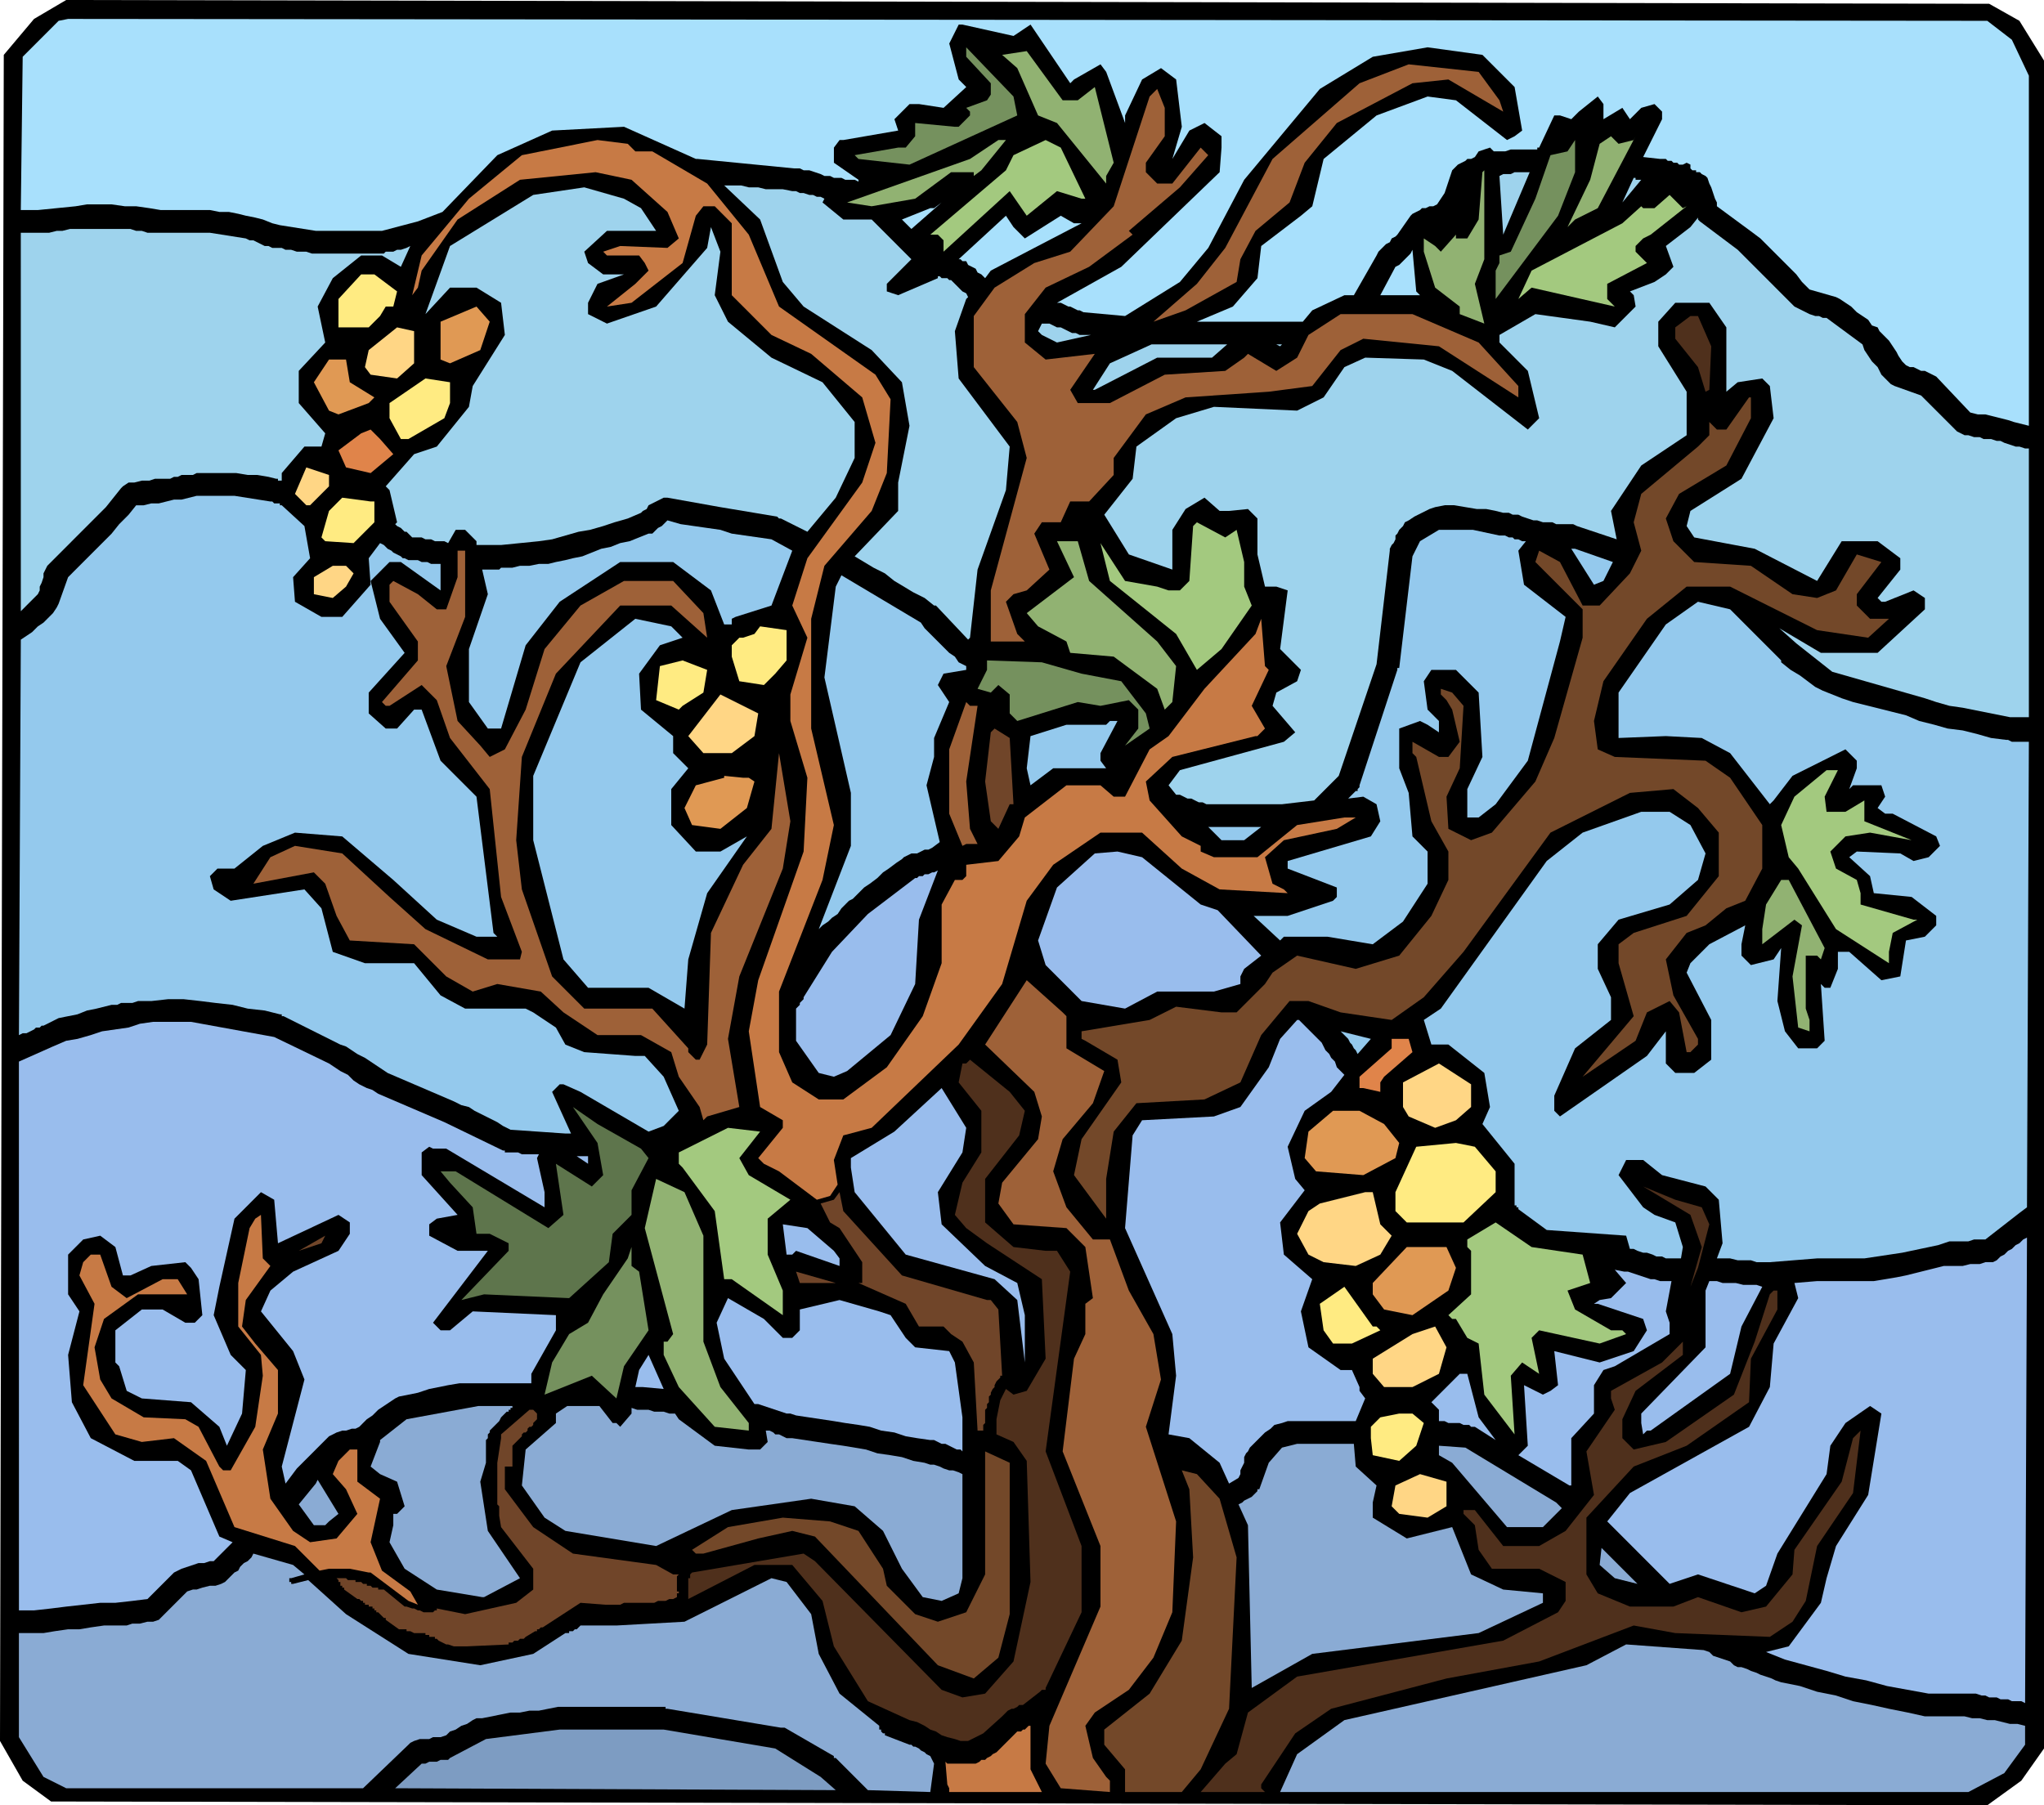 <svg xmlns="http://www.w3.org/2000/svg" fill-rule="evenodd" height="3.18in" preserveAspectRatio="none" stroke-linecap="round" viewBox="0 0 1081 954" width="3.6in"><style>.pen1{stroke:none}.brush3{fill:#704529}.brush4{fill:#4f301c}.brush5{fill:#75915e}.brush6{fill:#91b272}.brush7{fill:#9e6138}.brush8{fill:#a3c97f}.brush9{fill:#ffeb82}.brush10{fill:#e09954}.brush11{fill:#ffd685}.brush12{fill:#734829}.brush13{fill:#e0844a}.brush14{fill:#94c9ed}.brush15{fill:#9ed3ed}.brush17{fill:#8aabd4}.brush18{fill:#99bded}.brush19{fill:#a8e0fc}</style><path class="pen1" style="fill:#000" d="m1068 11 13 21v892l-12 17-18 13-1024-2-15-11-12-21L2 29l16-19L35 0l1017 2 16 9z"/><path class="pen1" d="m432 634-20-15-8-4-3-3 13-16v-4l-12-7-6-40 5-27 24-68 2-39-9-30v-14l9-30-8-17 8-25 29-40 7-21-7-24-27-23-21-10-21-21v-38l-9-9h-6l-4 5-7 25-27 21-13 2 15-12 7-7-2-4-3-4h-17l-2-2 9-3 25 1 6-5-6-14-19-17-19-4-40 4-33 21-19 27-2 9-3 4 5-21 25-30 28-23 40-8 16 2 4 4h9l29 17 22 27 16 38 51 36 8 13-2 39-8 20-25 29-7 28v58l12 51-6 29-23 59v32l7 16 14 9h13l23-17 19-27 10-28v-31l7-13h4l2-2v-6l17-2 11-13 3-10 22-17h18l7 6h6l13-25 10-7 19-25 27-29 3-8 2 25 2 2-9 19 7 12-4 4h-1l-44 11-14 13 2 10 17 19 10 5v3l7 3h23l21-17 25-4h6l-10 6-28 6-10 9 4 14 6 3 2 2-36-2-20-11-21-19h-22l-25 17-14 19-13 44-23 32-46 44-15 4-5 13 2 13-4 6-7 2zM169 830l-13-13-32-10-15-35-17-12-17 2-14-4-17-26 6-43-8-15 2-7 4-4h5l6 17 8 6 19-10h8l5 8H73l-18 13-5 15 3 17 6 10 17 10 22 1 7 4 11 21 2 2h4l13-23 4-27-1-11-12-15v-23l6-29 3-5 3-2 1 23 4 4-13 18-2 14 7 9 12 14v23l-8 19 4 26 12 17 9 6 14-2 11-13-6-13-7-8 3-7 6-6h4v17l12 9-5 23 6 15 15 11 4 7-5-2-20-15h-1l-10-2h-11l-5 1zm376 82v23l6 12h-49v-2l-1-2-1-12 1 1h15l2-1 1-1h2l1-1 2-1 1-1 2-1 1-1 9-9 1-1h2l1-1h1l1-1 1-1h1z" style="fill:#c77a45"/><path class="pen1 brush3" d="M520 756h-3l-2-36-6-11-6-4-4-4h-13l-7-12-25-11h2v-11l-12-18-5-3-5-10 7-2 3-4 2 10 31 34 45 13h2l4 5 2 35h-1v1l-1 1-1 1-1 2v1l-1 1-1 2v1l-1 1v3l-1 1v2l-1 1v7l-1 1v3z"/><path class="pen1 brush4" d="m366 831 59-10 6 4 67 68 11 4 12-2 15-17 9-42-2-64-7-10-9-4v-8l2-10 3-6 4 3 7-2 10-17-2-42-29-19-11-8-6-7 4-17 10-16v-22l-12-15 2-10h2l2-2 21 17 8 10-3 13-18 23v23l15 13 17 2h6l7 11-13 95 19 50v35l-19 40v1h-2l-1 1-9 7h-2l-1 1-2 1h-1l-2 1-1 1-1 1-1 1-10 9-8 4h-4l-3-1-4-1-3-1-3-2-3-1-3-2-4-2-4-1-22-10-18-29-6-24-16-19h-20l-35 18v-11h1v-2l1-1z"/><path class="pen1 brush3" d="m265 758 15-13h2l2 2v3l-1 1-1 1v1l-1 1h-1l-1 1v1l-1 1h-1l-1 1v1l-1 1-4 4v11h-4v12l15 20 21 14 44 6 9 5h3l-1 1v8h1v1h-1v2l-2 1h-2l-2 1h-4l-2 1h-16l-2 1h-8l-13-1-20 13h-1l-1 1h-1v1h-1l-5 3-1 1h-2l-1 1h-2l-1 1h-2v1l-22 1h-7l-3-1h-1l-4-2-1-1h-1v-1h-3v-1h-2v-1h-6l-2-1h-2v-1h-4l-7-5v-1h-1l-1-1-1-1-1-1h-1v-1h-1v-1h-1v-1h-2v-1h-2v-1h-1v-1h-1l-1-1h-1l-7-5v-1h-1v-1h-1v-2h-1v-1l-1-1h5l1 1h4v1h3l1 1h2v1h2l1 1h3v1h3l11 9h1l3 1h1l2 1h1l2 1h5l1-1h1v-1l15 3 27-6 9-7v-11l-17-22-1-6v-5l-1-1v-22l2-13v-2z"/><path class="pen1 brush5" d="m538 61-57 26-27-3-2-2 23-4h4l5-6v-7l21 2h2l6-6v-2l-2-2 11-4 2-3v-6l-13-14v-5l25 26 2 10z"/><path class="pen1 brush6" d="m570 53 9-7 10 40-4 7v4l-26-32-10-4-11-25-8-7 13-2 19 26h8z"/><path class="pen1 brush7" d="m793 53 2 6-29-17-19 2-40 21-17 21-8 21-18 15-8 15-2 12-27 15-17 6 23-20 15-19 25-47 46-40 26-10 37 4 11 15z"/><path class="pen1 brush7" d="m616 72-10 14v5l6 6h8l15-19 4 4-15 17-27 23 2 2-23 17-23 11-11 14v15l11 9 26-3-13 19 4 7h17l29-15 32-2 10-7 2-2 15 9 11-7 6-12 17-11h38l35 15 21 23v6l-42-27-40-4-12 6-15 19-23 3-44 3-21 9-17 23v9l-13 14h-10l-5 11h-10l-4 6 8 19-12 11-7 2-4 4 6 17 4 4h-18v-27l19-70-5-19-23-29v-27l11-15 21-13 19-6 23-24 19-58 4-4 4 10v15z"/><path class="pen1 brush6" d="m864 74 1-2-20 38-12 6-4 4 12-25 5-19 6-4 4 4 8-2zM519 90l-4 3v-2h-12l-19 14-23 4-13-2 65-23 15-10h4l-13 16z"/><path class="pen1 brush8" d="M574 105h-2l-13-4-16 13-9-13-35 32v-6l-3-3h-4l40-34 4-8 17-8 8 4 13 27z"/><path class="pen1 brush5" d="m824 114-33 44v-15l2-4v-4l6-2 13-28 8-23 9-2 4-6v17l-9 23z"/><path class="pen1 brush6" d="m785 137-5 13 5 21-13-5v-4l-13-10-6-19v-7l6 4 3 3 8-9v2h6l6-10 2-25 1-1v47z"/><path class="pen1 brush8" d="m892 109-19 15-4 2-4 4v3l6 6-21 11v8l4 4-44-10-7 6 7-15 48-25 10-9 1 1h6l8-7 7 7 2-1z"/><path class="pen1 brush9" d="m210 154-2 8h-4l-3 5-6 6h-16v-15l12-13h7l12 9z"/><path class="pen1 brush10" d="m254 185-16 7-5-2v-20l19-8 7 8-5 15z"/><path class="pen1 brush4" d="m905 183-1 23-2 1-4-13-12-15v-6l8-6h4l7 16z"/><path class="pen1 brush11" d="m219 192-9 8-14-2-3-4 2-9 15-12 9 2v17z"/><path class="pen1 brush10" d="m185 202 13 8-3 3-16 6-5-2-8-15 8-12h9l2 12z"/><path class="pen1 brush9" d="m238 213-3 8-19 11h-4l-6-11v-8l19-13 13 2v11z"/><path class="pen1 brush12" d="m926 221-13 25-25 15-7 13 4 12 11 11 30 2 22 15 13 2 10-4 11-19 13 4-13 17v6l7 7h10l-11 10-27-4-46-23h-23l-21 17-23 33-5 21 2 15 9 4 48 2 13 9 17 25v23l-9 17-10 4-11 9-10 4-11 14 4 19 13 23v3l-4 4h-2l-4-21-5-6-12 6-6 15-28 19 27-32-8-28v-10l8-6 28-9 17-21v-23l-11-13-13-10-23 2-42 21-46 63-21 24-17 12-27-4-17-6h-10l-15 18-11 25-19 9-36 2-12 15-4 25v21l-17-23 4-19 21-30-2-12-17-10-2-1v-4l36-6 14-7 24 3h8l15-15 4-6 13-9 31 7 23-7 17-21 9-19v-15l-9-16-8-34-2-2v-6l14 8h5l6-8-4-17-3-5-3-3v-3l6 2 6 7-2 33-7 15 1 17 12 6 11-4 23-27 10-23 15-53v-15l-25-25 2-6 11 6 12 23h9l16-17 6-12-4-15 4-15 30-25 6-6v-7l4 4h5l12-17h1v11z"/><path class="pen1 brush13" d="m208 240-12 10-13-3-4-9 12-9 5-2 5 5 7 8z"/><path class="pen1 brush11" d="m174 257-10 10h-2l-6-6 6-14 12 4v6z"/><path class="pen1 brush9" d="M198 265v11l-11 11-15-1-2-2 4-14 7-7 15 2h2z"/><path class="pen1 brush8" d="m654 280 4 17v13l4 10-16 23-13 11-11-19-35-28-5-20 13 20 17 3 6 2h6l5-5 2-29 2-2 15 8 6-4z"/><path class="pen1 brush6" d="m576 307 36 32 10 13-2 19-4 4-4-11-23-17-23-2-2-6-15-8-6-7 25-19-9-19h11l6 21z"/><path class="pen1 brush7" d="m246 326-10 26 6 29 12 13 5 6 8-4 11-21 10-32 19-23 23-13h26l16 17 2 13-19-17h-27l-34 36-18 44-3 44 3 26 16 46 17 17h36l19 21v2l4 4h2l4-8 2-59 17-36 15-19 4-40 6 36-4 25-23 57-6 33 6 36-17 5-2 2-2-7-11-16-4-13-16-9h-23l-18-12-12-11-23-4-13 4-14-8-17-17-34-2-7-13-6-17-6-6-32 6 9-14 13-6 25 4 25 23 19 17 33 16h17l1-4-11-29-6-57-21-27-7-20-8-8-17 11h-2l-2-2 19-22v-10l-15-21v-9l2-2 13 7 10 8h5l6-17v-14h4v35z"/><path class="pen1 brush11" d="m187 303-4 7-7 6-10-2v-9l10-6h7l4 4z"/><path class="pen1 brush9" d="m416 349-6 7-6 6-13-2-4-13v-6l4-4h2l6-2 3-4 14 2v16zm-44 17-11 7-2 2-12-5 2-18 12-3 13 5-2 12z"/><path class="pen1 brush5" d="m572 356 21 4 13 17 2 8-13 9 7-9v-10l-5-5-15 3-12-2-32 10-4-4v-10l-6-5-4 4-7-2 5-10v-5l29 1 21 6z"/><path class="pen1 brush11" d="m399 389-12 9h-15l-8-9 17-22 20 10-2 12z"/><path class="pen1 brush7" d="m517 373-6 40 2 25 4 8h-6l-2 1-7-17v-34l9-25 2 2h4z"/><path class="pen1 brush14" d="M582 398v4l3 4h-28l-12 9-2-9 2-17 19-6h21l2-2h4l-9 17z"/><path class="pen1 brush3" d="M536 425h-2l-6 13-4-4-3-21 3-26 2-2 8 5 2 35z"/><path class="pen1 brush8" d="m965 421 1 8h10l10-6v11l25 10-22-4-13 2-8 8 3 9 11 6 2 7v6l28 8h2l-13 7-2 10v6l-28-18-20-32-5-6-4-17 7-15 17-14h6l-7 14z"/><path class="pen1 brush10" d="m396 411 3 2-4 14-14 11-15-2-4-9 6-12 15-4v-1l10 1h3z"/><path class="pen1 brush6" d="m965 501-2 6-2-2h-6v28l2 6v6l-6-2-3-27 5-27-4-3-17 13v-8l2-13 8-13h4l19 36z"/><path class="pen1 brush7" d="M564 537v17l20 12-6 17-16 19-5 17 7 19 14 17h9l10 27 13 23 4 24-8 25 16 50-2 48-10 24-13 17-18 12-5 7 4 17 7 10 2 2v6l-26-2-8-13 2-20 27-63v-32l-20-50 6-49 6-13v-16l4-3-4-27-10-10-28-2-8-11 2-11 19-23 2-12-4-13-26-25 22-34 19 17 2 2z"/><path class="pen1 brush14" d="m419 291-11 29-19 6-2 1v3h-4l-7-18-20-15h-28l-32 21-18 23-13 44h-7l-10-14v-28l10-29-3-13h9l1-1h6l4-1h5l5-1h5l4-1 5-1 4-1 5-1 5-2 5-2 5-1 5-2 5-1 5-2 5-2h2l1-1 1-1 1-1 2-1 1-1 1-1 1-1 7 2 7 1 7 1 7 1 6 2 7 1 7 1 7 1 11 6z"/><path class="pen1 brush15" d="m209 277 1-1-4-17-2-2 15-17 12-4 17-21 2-11 17-27-2-17-13-8h-14l-13 14 13-36 44-27 27-4 21 6 9 5 8 12h-26l-12 11 2 6 8 6h11l-14 5-3 6-2 4v6l10 5 26-9 27-31 2-11 5 13-3 23 7 14 23 19 27 13 17 21v19l-10 21-15 18-14-7h-1l-1-1-30-5-28-5h-2l-2 1-2 1-2 1-2 1-1 2-2 1-1 1-7 3-7 2-6 2-7 2-6 1-7 2-7 2-7 1-20 2h-13v-2l-6-6h-5l-4 7-2-1h-5l-2-1h-3l-2-1h-5l-1-1-1-1-1-1h-1l-1-1-1-1-2-1-1-1z"/><path class="pen1" style="fill:#7d9cc2" d="m442 946-233-1 14-13h2l2-1h4l2-1h4l1-1 19-10 39-5h55l59 10 24 15 8 7z"/><path class="pen1 brush17" d="m134 821 21 6 6 5-7 2h-1v2h1v1h1l8-2 20 18 33 21 38 6 28-6 17-11h2v-1h2l1-1h1l1-1 1-1h19l36-2 46-23 8 2 13 17 4 21 11 21 21 17v2h1v1l1 1h1v1l13 5h1l1 1h1l2 1 1 1 2 1 1 1 2 1 2 4-2 15-33-1-17-17h-1v-1l-26-15h-2l-60-10h-1v-1h-57l-5 1-5 1h-5l-5 1h-5l-5 1-5 1-5 1h-3l-2 1-3 2-3 1-3 2-3 1-2 2-3 1h-4l-2 1h-5l-3 1-2 1-1 1-24 23H35l-12-6-13-21v-55h13l6-1 7-1h6l6-1 7-1h12l3-1h4l4-1h3l3-1 1-1 14-14 3-1h2l3-1 4-1h3l3-1 2-1 2-2 1-1 2-2 2-1 1-2 2-2 2-1 2-2 1-2zm34-39 11 18-5 4-2 2h-6l-8-11 9-11 1-2z"/><path class="pen1 brush17" d="M273 743h-2v1h-1v1h-1v1h-1l-1 1-1 1-1 1-1 2-1 1-1 1-1 1-1 1-1 1v1l-1 1v2l-1 1v12l-3 10 4 26 17 25-19 10h-1l-24-4-17-11-8-14 2-9v-6h2l4-4-4-13-9-4-5-4 5-13v-1l14-11 38-7h20z"/><path class="pen1 brush18" d="m285 610-1 2 4 18v8l-52-31h-7l-2-1-4 3v12l19 21-11 2-4 3v6l15 8h16l-29 38 4 4h5l12-10 44 2v8l-13 23v5h-38l-6 1-5 1-5 1-6 2-5 1-5 1-2 1-3 2-3 2-3 2-3 3-3 2-2 2-2 2-2 1h-2l-3 1h-2l-3 1-2 1-2 1-1 1-2 2-2 2-2 2-2 2-2 2-2 2-2 2-2 2-6 8-2-9 12-46-6-15-17-21 5-11 12-10 24-11 4-6 2-3v-6l-6-4-32 15-2-23-7-4-14 14-8 36-3 15 9 21 8 8-2 23-8 17-4-10-15-13-26-2-8-4-4-13-2-2v-17l14-11h11l12 7h5l4-4-2-19-4-6-3-3-18 2-11 5h-4l-4-15-8-6-9 2-8 8v21l6 9-6 23 2 25 10 19 23 12h23l7 5 15 35 7 3-10 10h-2l-3 1h-3l-3 1-3 1-3 1-2 1-2 1-14 14-8 1-9 1h-8l-9 1-9 1-8 1-9 1h-8V561l18-8 7-3 6-1 7-2 6-2 7-1 7-1 6-2 7-1h20l44 8 29 14 3 2 3 2 4 2 3 3 3 2 4 2 3 1 3 2 35 15 31 15h1v1h7l2 1h9zm26 1v4l-6-4h6z"/><path class="pen1 brush14" d="m149 267 12 11 3 17-9 10 1 13 14 8h11l15-17-1-14 6-8 2 1 2 2 2 1 1 1 2 1 2 1 1 1h1l2 1h5l2 1h3l2 1h5v14l-21-15h-6l-10 10 5 20 13 18-19 21v11l9 8h6l9-10h4l10 27 19 19 9 72 2 2h-11l-21-9-23-21-27-23-25-2-17 7-15 12h-9l-4 4 2 7 9 6 39-6 9 10 6 23 17 6h26l14 17 13 7h32l4 2 12 8 5 9 10 4 27 2h5l10 11 8 18-8 8-8 3-36-21-9-4h-2l-4 4 10 22h-3l-29-2-4-2-3-2-4-2-4-2-4-2-3-2-4-1-4-2-35-15-3-2-3-2-3-2-3-2-4-2-3-2-3-2-3-1-30-15h-1v-1h-1l-8-2-9-1-8-2-9-1-8-1-9-1h-8l-9 1h-7l-3 1h-6l-2 1h-3l-4 1-4 1-5 1-5 2-5 1-5 1-4 2-4 2h-1l-1 1h-2l-1 1-2 1-2 1h-2l-2 1 1-209 3-2 3-2 3-3 3-2 3-3 2-2 2-3 1-2 5-14 4-4 5-5 5-5 4-4 5-5 4-5 5-5 4-5h4l4-1h4l4-1 4-1h4l4-1 4-1h20l19 3h1l1 1h3v1h1z"/><path class="pen1 brush15" d="m217 130-5 11-10-6h-11l-15 12-8 15 4 19-14 15v17l14 16-2 7h-9l-12 14v4h-2v-1h-1l-4-1-6-1h-5l-6-1h-21l-2 1h-6l-2 1h-2l-2 1h-8l-3 1h-4l-4 1h-3l-3 2-1 1-8 10-30 30-1 1-1 2-1 2v2l-1 3-1 2v2l-1 2-9 9V123h15l4-1h3l4-1h32l3 1h3l3 1h33l19 3 2 1h2l2 1 2 1 2 1h2l2 1h5l2 1h3l3 1h5l3 1h38l1-1h4l2-1h2l3-1 2-1z"/><path class="pen1 brush19" d="m507 137 25-23 4 6 6 6 19-12 7 4h4l-25 13-23 12-3 4-2-2-2-1-1-2-2-1-2-1-1-2h-2l-1-1h-1zm-30-21 15-6h2l4-3-16 14-5-5z"/><path class="pen1 brush18" d="m496 460-10 26-2 34-13 27-23 19-7 3-8-2-12-17v-17l1-1 1-1v-1l1-1 1-1v-1l15-24 19-20 25-19h1l1-1h2l1-1h2l2-1h1l2-1z"/><path class="pen1 brush14" d="M511 352v2l-12 2-3 6 6 9-8 19v10l-4 15 7 30-4 3-2 1h-2l-2 1-2 1h-3l-2 1-2 1-1 1-3 2-4 3-3 2-3 3-4 3-3 2-3 3-3 3-2 1-2 2-2 2-2 3-3 2-2 2-3 2-2 2 17-44v-28l-14-61 6-48 3-6 42 25 2 3 3 3 2 2 3 3 2 2 3 3 3 2 2 3 4 2z"/><path class="pen1 brush15" d="m436 105-1 2 11 9h15l21 21-13 13v4l6 2 21-9v-1h1l1 1h3l1 1h1l1 1 1 1 1 1 1 1 1 1 1 1 2 1 1 2-1 1-6 17 2 25 27 36-2 23-15 42-4 36-1 1-17-18h-1l-5-4-6-3-5-3-5-3-5-4-6-3-5-3-5-3 23-24v-15l6-30-4-23-16-17-36-23-11-13-12-33-19-18h9l4 1h5l4 1h9l5 1h2l2 1h2l3 1h2l2 1h2l2 1zm141 72-18 4-8-4-2-2 2-4h4l2 1 2 1h2l2 1 2 1 2 1h2l2 1h6zm72 5-8 7h-29l-33 17h-1l9-14 22-10h40zm29 0-1 1-2-1h3z"/><path class="pen1 brush19" d="m747 132 2 22 2 2h-21l8-15 2-1 1-1 1-1 1-1 1-1 1-1 1-1 1-2z"/><path class="pen1 brush15" d="m809 91-14 33-2-31 2-1h4l2-1h8zm59 4-10 12 6-13h1v1h3z"/><path class="pen1 brush14" d="m667 437-9 7h-12l-7-7h28z"/><path class="pen1 brush18" d="m667 505-9 7-2 4v4l-14 4h-30l-17 9-23-4-19-19-4-13 10-28 20-18 12-1 13 3 31 25 9 3 23 24z"/><path class="pen1 brush14" d="m807 286-4 5 3 18 22 17-3 13-17 63-17 23-9 7h-6v-15l8-17-2-34-12-12h-13l-4 6 2 15 6 6v6l-6-4-4-2-11 4v21l5 13 2 23 8 8v17l-13 20-16 12-24-4h-23l-2 2-14-13h18l24-8 2-2v-5l-26-10v-4l44-13 5-8-2-9-7-4-8 1 1-1 1-1 1-1 1-1h1v-1l1-1v-1l20-61v-1h1l7-59 4-8 10-6h18l14 3h3l2 1h2l1 1h2l2 1h2zm46 11-5 10-5 2-12-19h2l20 7z"/><path class="pen1 brush18" d="M761 751v-6l-4-4 15-15h4l6 23 9 12-11-7h-2l-1-1h-3l-2-1h-6l-2-1h-3z"/><path class="pen1 brush17" d="m826 797-10 10h-19l-29-34-7-4v-5l14 1 48 29 3 3z"/><path class="pen1 brush18" d="m884 677-3 16 2 6v6l-29 17-6 2-5 8v15l-12 13v25h-1l-27-16 5-5-2-32 10 5 4-2 4-3-2-18 24 6 18-6 7-11-2-6-24-8h-2l3-2 6-1 8-8-6-7 5 1h2l3 1 3 1 3 1 3 1h2l3 1h6zm48 3-11 21-6 25-42 30h-2l-2 2-1-6v-5l34-35v-30l2-5h4l3 1h7l4 1h7l3 1z"/><path class="pen1 brush17" d="m866 837-12-3-8-7 1-9 19 19zm205 75v10l-11 15-19 10H677l9-20 25-18 128-29 21-11 41 3 3 1 2 2 3 1 3 1 3 1 2 2 2 1h2l3 1 2 1 3 1 2 1 3 1 3 1 2 1 3 1 10 2 9 3 10 2 9 3 10 2 9 2 10 2 9 2h21l4 1h4l4 1h4l4 1 4 1h4l4 1z"/><path class="pen1 brush18" d="m1072 654-1 246-2-1h-5l-2-1h-4l-2-1h-4l-2-1h-2l-3-1h-25l-11-2-11-2-11-3-11-2-10-3-11-3-11-3-10-4 12-3 17-23 3-13 5-17 17-27 7-43-6-4-13 9-8 12-2 15-26 42-6 17-6 4-30-10-15 5-33-33 12-15 63-35 11-21 2-23 13-24-2-8 12-1h30l6-1 6-1 5-1 20-5h10l4-1h5l3-1h4l2-1 2-2 2-1 2-2 2-1 2-2 2-1 2-2 2-1z"/><path class="pen1 brush14" d="m1073 392-1 246-4 3-18 14h-6l-3 1h-10l-3 1-3 1-19 4-20 3h-25l-25 2h-7l-3-1h-7l-4-1h-7l3-8-2-23-7-7-23-6-10-8h-9l-4 8 13 17 6 4 11 4 4 13-1 6h-8l-2-1h-3l-2-1-3-1h-2l-3-1-2-1h-2l-2-7-42-3-15-11v-1h-1v-1h-1v-22l-17-21 4-9-3-18-19-15h-9l-4-13 9-6 56-78 19-15 31-11h15l11 7 8 15-4 14-15 13-27 8-11 13v13l7 15v12l-19 15-11 25v8l3 3 46-32 10-13v17l5 5h10l9-7v-21l-13-25 2-5 10-10 19-10-2 10v6l5 5 12-3 4-6-2 28 4 16 7 9h10l4-4-2-30 2 2h3l4-10v-9h6l17 15 10-2 3-19 10-2 6-6v-5l-13-10-20-2-2-9-11-10 4-3 23 1 7 4 8-2 6-6-2-5-23-12h-4l-4-3 4-6-2-6h-15l-2 2 4-11v-4l-6-6-28 14-10 13-2 2-21-27-15-8-19-1-25 1v-24l25-36 17-12 17 4 27 27v1l5 4 5 3 4 3 4 3 4 2 5 2 5 2 6 2 20 5 8 2 7 3 8 2 7 2 8 1 8 2 7 2 8 1h1l2 1h9z"/><path class="pen1 brush15" d="M1073 237v142h-10l-25-5-7-1-7-2-6-2-7-2-7-2-7-2-7-2-7-2-14-4-19-15-9-8 22 13h30l25-23v-6l-6-4-15 6h-2l-2-2 12-15v-6l-12-9h-19l-13 21-33-17-32-6-4-6 2-8 27-17 17-32-2-17-4-4-13 2-6 5v-34l-9-13h-18l-9 10v13l15 24v23l-24 16-16 24 3 15-18-6-3-1-2-1h-9l-2-1h-5l-3-1h-2l-3-1-3-1-2-1h-3l-2-1h-3l-4-1-5-1h-5l-6-1-6-1h-5l-5 1-3 1-2 1-2 1-2 1-2 1-3 2-2 1-1 2-1 1-1 1-1 2-1 1v2l-1 2-1 1-1 2v1l-7 60-20 59-13 13-17 2h-40l-2-1h-2l-2-1-2-1h-2l-2-1-2-1h-2l-4-5 6-8 55-15 6-5-12-14 2-7 11-6 2-6-11-11 4-31-6-2h-6l-4-17v-19l-5-5-10 1h-5l-8-7-10 6-7 11v21l-23-8-13-21 15-19 2-17 21-15 20-6 44 2 14-7 11-16 11-5 31 1 15 6 40 31 6-6-6-25-15-15v-4l19-11 29 4 13 3 11-11-1-6-2-2 13-5 6-4 4-4-4-11 13-10 4-5v1l1 1 20 15 30 30 2 1 2 1 2 1 2 1 3 1h2l2 1h2l19 14 1 3 2 3 2 3 3 3 2 4 3 3 2 2 2 1 14 5 19 19 2 1 2 1h2l3 1h3l2 1h4l3 1h2l2 1 3 1 3 1h2l3 1h2z"/><path class="pen1 brush19" d="m1064 21 9 19v185l-4-1-4-1-3-1-4-1-4-1-4-1h-4l-4-1-18-19-2-1-2-1-2-1h-2l-2-1-2-1h-2l-2-1-2-2-2-3-1-2-2-3-2-3-3-3-2-2-1-2-3-1-2-3-3-2-3-2-3-3-3-2-3-2-2-1-14-4-4-4-3-4-4-4-4-4-4-4-4-4-3-3-4-3-19-14v-2l-1-2-1-3-1-3-1-2-1-3-1-1-2-1-1-1h-2v-1h-2l-1-1v-2l-2-1-2 1h-2l-1-1h-2l-1-1h-2l-1-1h-3l-9-1 10-20v-4l-4-4-7 2-6 6-4-6-10 6v-8l-3-4-10 8-4 4-6-2h-3l-8 17h-1v1h-14l-3 1h-6l-2-2-6 2-2 3-2 1h-2l-1 1-2 1-2 1-1 1-1 1-1 1-4 12-4 6-2 1h-2l-2 1h-2l-1 1-2 1-2 1-1 1-7 10-1 1-2 1-1 2-2 1-1 1-2 2-1 1-1 2-12 21h-5l-17 8-5 6h-56l19-8 13-15 2-17 21-16 6-5 6-25 28-23 27-10 15 2 27 21 4-2 4-3-4-23-17-17-29-4-29 5-28 17-40 48-19 36-15 18-29 18-22-2-2-1h-1l-2-1-2-1h-1l-2-1-2-1h-2l34-19 52-50 1-13v-6l-9-7-8 4-9 15 5-17-3-25-8-6-10 6-9 19v4l-10-27-3-4-14 8-2 2-21-31-9 6-27-6h-2l-5 10 5 19 4 4-12 11-13-2h-5l-8 8 2 6-29 5h-2l-3 4v8l13 9v1l-2-1h-5l-2-1h-4l-2-1h-3l-2-1-3-1-3-1h-3l-2-1h-3l-51-5h-1l-38-17-38 2-29 13-29 30-13 5-19 5h-35l-19-3-4-1-5-2-4-1-5-1-4-1-5-1h-5l-5-1H85l-6-1-7-1h-6l-7-1H46l-6 1-20 2h-9l1-81 19-19 5-1 1015 1 13 10z"/><path class="pen1 brush14" d="m361 337-12 4-11 15 1 19 17 14v9l8 8-9 11v19l13 14h13l14-8-21 30-10 35-2 26-19-11h-32l-13-15-16-63v-34l25-60 29-23 19 4 6 6z"/><path class="pen1 brush18" d="m336 733 2-9 5-8 8 18-11-1h-4z"/><path class="pen1 brush17" d="M509 779v55l-2 8-9 4-10-2-11-15-10-20-15-13-23-4-42 6-40 19-48-8-11-7-12-17 2-19 16-14v-5l6-4h17l7 9h2l2 2 6-7v-3l3 1h6l3 1h5l3 1h3l2 3 19 14 18 2h6l4-4-1-6h2l2 1 1 1h2l2 1 2 1h3l20 3 7 1 6 1 6 1 6 2 7 1 6 1 6 2 6 1 3 1h2l3 1 2 1 3 1h2l3 1 2 1z"/><path class="pen1 brush18" d="M414 707h5l4-4v-11l21-5 21 6 6 2 8 12 5 5 18 2 3 6 4 29v18l-1-1h-2l-2-1-2-1-2-1h-2l-2-1-2-1h-2l-7-1-6-1-6-2-7-1-6-2-6-1-7-1-6-1-20-3-3-1h-2l-3-1-3-1-3-1-3-1-3-1h-2l-16-24-4-19 6-13 19 11 10 10z"/><path class="pen1 brush14" d="m709 545 16 4-7 8-1-2-1-1-1-2-1-1-1-2-1-1-2-2-1-1z"/><path class="pen1 brush17" d="m716 763 1 12 11 10-2 9v8l18 11 24-6 10 25 17 8 21 2v5l-34 16-88 11-32 18-2-86-5-11 2-1 1-1 2-1 2-1 1-1 2-2v-1h1l5-14 7-8 8-2h30z"/><path class="pen1 brush18" d="m704 577-14 10-9 19 4 17 5 6-13 17 2 17 15 13-6 17 4 19 17 12h6l4 9v2l3 4-5 12h-36l-3 1-4 1-2 2-3 2-3 3-2 2-3 3-1 2-1 1-1 2v3l-1 2-1 2v2l-1 2-5 3-5-11-16-13-11-2 4-31-2-22-25-56 4-49 5-8 38-2 14-5 15-21 6-15 9-10h1l12 12 1 2 1 2 2 2 1 2 2 2 1 3 2 2 2 2-7 9z"/><path class="pen1 brush13" d="m747 556-15 13-2 3v5l-9-2h-2v-6l17-15v-5h9l2 7z"/><path class="pen1 brush11" d="m778 585-8 7-11 4-14-6-3-5v-13l19-10 17 11v12z"/><path class="pen1 brush18" d="m509 609-13 21 2 17 23 22 17 9 4 17v25l-4-33-12-11-47-13-27-33-2-13v-5l23-14 25-23 13 21-2 13z"/><path class="pen1" style="fill:#5e754c" d="m339 607 4 5-9 17v13l-10 10-2 15-21 19-45-2-12 3 25-26v-4l-10-5h-7l-2-14-12-13-5-6h8l49 30 8-7-4-27 19 12 6-6-3-17-13-19 13 9 23 13z"/><path class="pen1 brush10" d="m732 594 8 10-2 8-17 9-25-2-6-7 2-14 13-11h14l13 7z"/><path class="pen1 brush8" d="m391 612 5 9 22 13-12 10v19l8 19v13l-27-19h-4l-5-36-17-23-2-2v-6l26-13 17 2-11 14z"/><path class="pen1 brush9" d="M791 619v11l-17 16h-30l-6-6v-10l11-24 21-2 10 2 11 13z"/><path class="pen1 brush6" d="M372 653v56l9 24 15 19v4l-18-2-19-21-8-17v-7h2l3-4-15-56 6-26 15 7 10 23z"/><path class="pen1 brush4" d="m900 638 4 9-6 23-4 10 6-21-6-17-25-15 17 7 14 4z"/><path class="pen1 brush11" d="m730 647 6 6-6 10-13 6-17-2-8-4-6-11 6-12 6-4 24-6h4l4 17z"/><path class="pen1 brush8" d="m837 663 4 15-12 4 4 10 19 11h6l2 2-14 5-32-7-4 4 4 19-9-6-6 7 2 31-16-21-3-27-6-3-6-10h-2l-2-2 12-11v-23l-2-2v-4l15-9 19 13 27 4z"/><path class="pen1 brush18" d="m441 661 3 4v4l-23-8-2 2h-3l-2-16 13 2 14 12z"/><path class="pen1 brush3" d="m158 661 14-8-2 4-12 4z"/><path class="pen1 brush5" d="m338 672 5 31-13 19-4 17-13-12-25 10 4-17 9-15 10-6 8-15 13-19 2-6v10l4 3z"/><path class="pen1 brush10" d="m770 670-4 12-19 13-15-3-6-8v-6l18-19h21l5 11z"/><path class="pen1 brush3" d="m423 678-2-6 21 6h-19z"/><path class="pen1 brush9" d="m728 701 2 2-15 7h-10l-5-7-2-14 13-9 15 21h2z"/><path class="pen1 brush4" d="m940 692-14 26-1 23-33 23-28 11-25 27v30l6 10 17 7h23l13-5 23 8 13-3 14-17 1-13 25-36 6-23 4-4-4 33-19 28-6 29-7 11-12 8-50-2-22-4-50 19-49 9-61 16-19 13-18 27v2l2 2h-34l13-15 6-5 6-22 26-19 109-19 29-15 4-6v-10l-14-7h-25l-7-10-2-13-6-6v-2h6l15 19h19l14-8 15-19-4-23 15-22-2-6v-4l27-15 11-11v7l-25 19-7 15v10l6 6 17-4 36-25 11-28 8-25 2-2h2v10z"/><path class="pen1 brush11" d="m761 726-14 7h-15l-6-7v-8l21-13 12-4 6 11-4 14z"/><path class="pen1 brush9" d="m753 752-4 12-9 8-14-3-1-9v-6l5-5 10-2h7l6 5z"/><path class="pen1 brush12" d="m534 853-6 23-13 11-19-7-65-68-12-3-18 4-29 8h-4l-2-2 19-12 29-5 25 2 15 5 13 20 2 9 15 15 12 4 15-5 10-20v-65l13 6v80zm111-61 9 31-4 80-15 32-10 12h-30v-12l-11-13v-8l24-19 17-28 6-44-2-36-4-10 8 2 12 13z"/><path class="pen1 brush11" d="m765 796-10 6-15-2-4-4 2-11 13-6 14 4v13z"/></svg>

